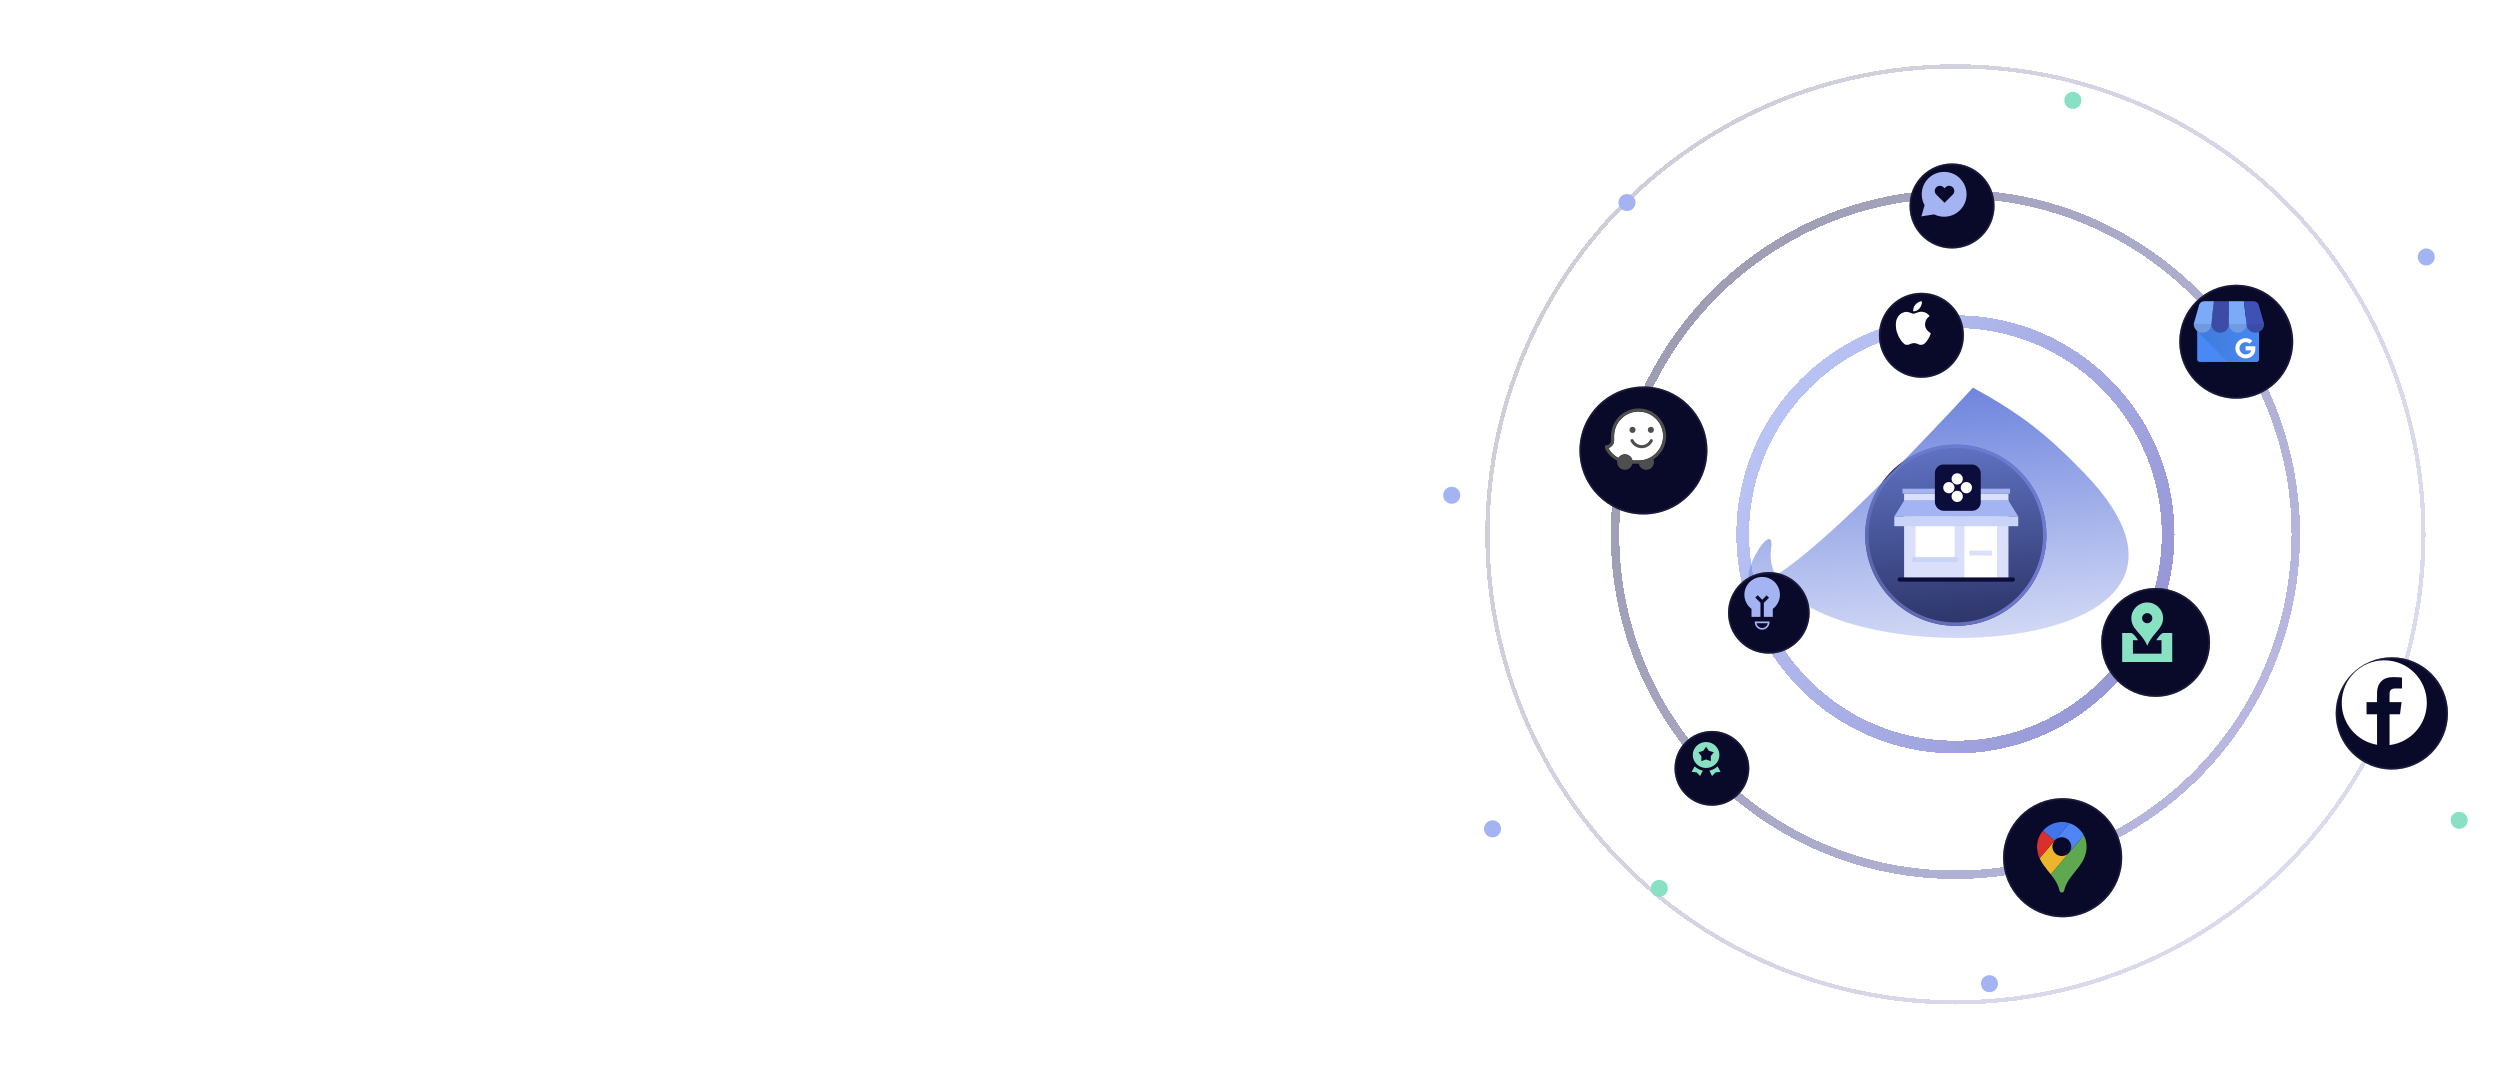 <svg width="1469" height="628" viewBox="0 0 1469 628" fill="none" xmlns="http://www.w3.org/2000/svg">
<g opacity="0.25" filter="url(#filter0_d_2090_1825)">
<circle cx="1149" cy="314" r="275" stroke="url(#paint0_linear_2090_1825)" stroke-width="2.5" shape-rendering="crispEdges"/>
</g>
<g opacity="0.5" filter="url(#filter1_d_2090_1825)">
<circle cx="1149" cy="314" r="200" stroke="url(#paint1_linear_2090_1825)" stroke-width="5" shape-rendering="crispEdges"/>
</g>
<g opacity="0.75" filter="url(#filter2_d_2090_1825)">
<circle cx="1149" cy="314" r="125" stroke="url(#paint2_linear_2090_1825)" stroke-width="7.5" shape-rendering="crispEdges"/>
</g>
<g filter="url(#filter3_d_2090_1825)">
<circle cx="1149.24" cy="314.5" r="53.239" fill="#090929"/>
<circle cx="1149.24" cy="314.5" r="52.239" stroke="url(#paint3_linear_2090_1825)" stroke-width="2"/>
</g>
<g style="mix-blend-mode:plus-lighter" filter="url(#filter4_f_2090_1825)">
<path d="M1043.38 338.121C1007.37 360.242 1043.95 298.272 1040.68 322.379C1039.91 328.057 1040.91 333.311 1043.38 338.121C1060.8 327.423 1095.2 297.054 1159.3 227.764C1187 243.011 1201.8 254.363 1224.45 277.707C1332.64 389.238 1074.18 398.026 1043.38 338.121Z" fill="url(#paint4_linear_2090_1825)"/>
</g>
<path d="M1118.85 339.853H1180.16V290.032H1118.85V339.853Z" fill="#DAE0FA"/>
<path d="M1154.29 303.446H1173.46V339.853H1154.29V303.446Z" fill="white"/>
<path d="M1125.55 303.446H1148.55V327.398H1125.55V303.446Z" fill="white"/>
<path d="M1117.89 287.158H1181.12V290.032H1117.89V287.158Z" fill="#A4B4F3"/>
<path d="M1113.1 309.194H1185.91V303.446H1113.1V309.194Z" fill="#CAD4F8"/>
<path d="M1123.64 330.272H1150.46V327.398H1123.64V330.272Z" fill="#CAD4F8"/>
<path d="M1157.17 326.439H1170.58V323.565H1157.17V326.439Z" fill="#DAE0FA"/>
<path d="M1119.04 293.865H1179.97L1185.91 303.446H1113.1L1119.04 293.865Z" fill="#A4B4F3"/>
<line x1="1116.26" y1="340.518" x2="1182.74" y2="340.518" stroke="#0D0D3B" stroke-width="2.501" stroke-linecap="round"/>
<rect x="1136.94" y="272.948" width="26.95" height="27.195" rx="5.002" fill="#0B0D3A"/>
<ellipse cx="1150.05" cy="281.401" rx="3.308" ry="3.308" fill="white"/>
<ellipse cx="1150.05" cy="291.691" rx="3.308" ry="3.308" fill="white"/>
<ellipse cx="1155.44" cy="286.546" rx="3.308" ry="3.308" transform="rotate(90 1155.44 286.546)" fill="white"/>
<ellipse cx="1145.15" cy="286.546" rx="3.308" ry="3.308" transform="rotate(90 1145.15 286.546)" fill="white"/>
<g filter="url(#filter5_d_2090_1825)">
<circle cx="1218.01" cy="59.01" r="5.01" fill="#89E1C4"/>
</g>
<g filter="url(#filter6_d_2090_1825)">
<circle cx="1169.01" cy="578.01" r="5.01" fill="#A4B4F3"/>
</g>
<g filter="url(#filter7_d_2090_1825)">
<circle cx="975.01" cy="522.01" r="5.01" fill="#89E1C4"/>
</g>
<g filter="url(#filter8_d_2090_1825)">
<circle cx="1445.01" cy="482.01" r="5.01" fill="#89E1C4"/>
</g>
<g filter="url(#filter9_d_2090_1825)">
<circle cx="1425.67" cy="151.01" r="5.01" fill="#A4B4F3"/>
</g>
<g filter="url(#filter10_d_2090_1825)">
<circle cx="956.01" cy="119.01" r="5.01" fill="#A4B4F3"/>
</g>
<g filter="url(#filter11_d_2090_1825)">
<circle cx="853.01" cy="291.01" r="5.01" fill="#A4B4F3"/>
</g>
<g filter="url(#filter12_d_2090_1825)">
<circle cx="877.01" cy="487.01" r="5.01" fill="#A4B4F3"/>
</g>
<g filter="url(#filter13_d_2090_1825)">
<circle cx="1035" cy="354" r="24" fill="#090929"/>
<circle cx="1035" cy="354" r="23.5" stroke="#36365C" stroke-opacity="0.4"/>
</g>
<path fill-rule="evenodd" clip-rule="evenodd" d="M1039.76 365.684C1039.76 368.062 1037.82 370 1035.44 370C1033.06 370 1031.13 368.062 1031.13 365.684V365.189H1039.76V365.684ZM1032.15 366.179C1032.39 367.78 1033.78 369.012 1035.44 369.012C1037.11 369.012 1038.49 367.78 1038.73 366.179H1032.15Z" fill="#A4B4F3"/>
<path d="M1035.44 339C1041.2 339 1045.88 343.687 1045.88 349.442C1045.88 352.854 1044.24 355.89 1041.7 357.797V362.46H1036.43V354.268L1039.47 351.232L1038.07 349.833L1035.49 352.413L1032.81 349.739L1031.41 351.138L1034.45 354.179V362.46H1029.19V357.799C1026.65 355.892 1025 352.855 1025 349.442C1025 343.687 1029.69 339 1035.44 339Z" fill="#A4B4F3"/>
<g filter="url(#filter14_d_2090_1825)">
<circle cx="1142" cy="114" r="25" fill="#090929"/>
<circle cx="1142" cy="114" r="24.5" stroke="#36365C" stroke-opacity="0.4"/>
</g>
<path d="M1142.39 101C1149.67 101 1155.56 106.899 1155.56 114.175C1155.56 121.45 1149.67 127.348 1142.39 127.349C1140.27 127.349 1138.27 126.848 1136.5 125.962L1129 127.151L1130.88 120.582C1129.82 118.685 1129.21 116.501 1129.21 114.175C1129.21 106.899 1135.11 101 1142.39 101ZM1147.45 110.055C1146.27 108.875 1144.36 108.875 1143.18 110.055L1142.6 110.637L1142.02 110.055C1140.84 108.875 1138.93 108.875 1137.75 110.055C1136.57 111.234 1136.57 113.147 1137.75 114.326L1138.33 114.907L1142.6 119.179L1146.87 114.907L1147.46 114.326C1148.63 113.147 1148.63 111.236 1147.46 110.057L1147.45 110.055Z" fill="#A4B4F3"/>
<g filter="url(#filter15_d_2090_1825)">
<circle cx="1401" cy="413" r="33" fill="#090929"/>
<circle cx="1401" cy="413" r="32.5" stroke="#36365C" stroke-opacity="0.4"/>
</g>
<path d="M1401 388C1387.19 388 1376 399.193 1376 413C1376 425.357 1384.97 435.618 1396.75 437.638V419.686H1390.58V412.554H1396.75V407.291C1396.75 401.185 1400.47 397.866 1405.92 397.866C1408.52 397.866 1410.76 398.049 1411.42 398.141V404.541H1407.64C1404.67 404.541 1404.1 405.935 1404.1 408.007V412.555H1411.16L1410.24 419.688H1404.1V437.811C1416.44 436.285 1426 425.759 1426 413.002C1426 399.193 1414.81 388 1401 388Z" fill="white"/>
<g filter="url(#filter16_d_2090_1825)">
<circle cx="960.621" cy="257.621" r="37.621" fill="#090929"/>
<circle cx="960.621" cy="257.621" r="37.121" stroke="#36365C" stroke-opacity="0.4"/>
</g>
<path fill-rule="evenodd" clip-rule="evenodd" d="M962.853 241.813C958.402 241.813 954.252 243.827 951.451 247.402C949.5 249.92 948.451 253.043 948.451 256.215V258.884C948.451 260.042 948.001 261.15 947.251 261.956C946.651 262.561 945.901 263.013 945.101 263.215C945.401 263.97 946.1 265.128 947.351 266.387C948.401 267.495 949.652 268.401 951.002 269.056V269.006C951.852 267.697 953.253 266.941 954.802 266.941C955.102 266.941 955.352 266.992 955.652 267.042C957.452 267.394 958.852 268.805 959.203 270.567H962.903C966.754 270.567 970.404 268.955 973.054 266.336C977.155 262.207 978.404 256.013 976.154 250.676C973.903 245.287 968.704 241.813 962.853 241.813Z" fill="white"/>
<path fill-rule="evenodd" clip-rule="evenodd" d="M962.854 240C957.903 240 953.252 242.215 950.102 246.194C947.852 249.064 946.652 252.589 946.652 256.265V258.884C946.652 260.244 945.701 261.503 943.851 261.604C943.401 261.604 943.051 261.956 943.001 262.41C942.951 263.619 944.251 265.885 946.051 267.698C947.301 268.956 948.752 269.964 950.302 270.769C949.802 273.539 951.952 276.057 954.752 276.057H954.802C956.953 276.057 958.753 274.547 959.203 272.481H962.953C963.353 274.547 965.153 276.057 967.354 276.057C967.854 276.057 968.403 275.956 968.904 275.805C970.154 275.402 971.104 274.446 971.554 273.186C971.955 272.029 971.904 270.87 971.554 269.914C972.554 269.259 973.455 268.555 974.305 267.698C977.355 264.676 979.055 260.547 979.055 256.266C979.055 251.985 977.355 247.907 974.305 244.834C971.255 241.661 967.153 240 962.854 240ZM962.853 241.813C968.654 241.813 973.905 245.338 976.156 250.726C978.406 256.114 977.155 262.308 973.056 266.387C970.406 269.056 966.755 270.618 962.904 270.618H959.204C958.853 268.805 957.454 267.445 955.654 267.093C955.353 267.042 955.103 266.992 954.804 266.992C953.304 266.992 951.854 267.748 951.004 269.056V269.107C949.654 268.402 948.453 267.495 947.353 266.438C946.103 265.18 945.403 263.97 945.102 263.266C945.952 263.064 946.652 262.611 947.253 262.007C948.003 261.151 948.453 260.094 948.453 258.936V256.267C948.453 253.095 949.502 249.972 951.453 247.454C954.253 243.778 958.403 241.815 962.855 241.815L962.853 241.813Z" fill="#4E4E4E"/>
<path fill-rule="evenodd" clip-rule="evenodd" d="M970.054 250.776C969.054 250.776 968.254 251.582 968.254 252.589C968.254 253.596 969.054 254.402 970.054 254.402C971.054 254.402 971.854 253.596 971.854 252.589C971.854 251.582 971.054 250.776 970.054 250.776Z" fill="#4E4E4E"/>
<path fill-rule="evenodd" clip-rule="evenodd" d="M959.253 250.776C958.253 250.776 957.453 251.582 957.453 252.589C957.453 253.596 958.253 254.402 959.253 254.402C960.253 254.402 961.053 253.596 961.053 252.589C961.053 251.582 960.253 250.776 959.253 250.776Z" fill="#4E4E4E"/>
<path fill-rule="evenodd" clip-rule="evenodd" d="M958.952 257.977C958.302 257.977 957.852 258.633 958.152 259.236C959.352 261.754 961.852 263.366 964.652 263.366C967.453 263.366 969.953 261.755 971.153 259.236C971.403 258.632 971.002 257.977 970.353 257.977C970.003 257.977 969.702 258.179 969.552 258.482C968.652 260.345 966.752 261.553 964.701 261.553C962.65 261.553 960.701 260.345 959.851 258.482C959.652 258.179 959.351 257.977 958.95 257.977H958.952Z" fill="#4E4E4E"/>
<g filter="url(#filter17_d_2090_1825)">
<circle cx="1309.5" cy="194.5" r="33.5" fill="#090929"/>
<circle cx="1309.5" cy="194.5" r="33" stroke="#36365C" stroke-opacity="0.4"/>
</g>
<path d="M1325.88 185.93H1292.52C1291.72 185.93 1291.08 186.564 1291.08 187.346V211.245C1291.08 212.027 1291.72 212.662 1292.52 212.662H1325.88C1326.67 212.662 1327.32 212.027 1327.32 211.245V187.346C1327.32 186.564 1326.67 185.93 1325.88 185.93Z" fill="#4989F5"/>
<path d="M1325.46 185.729H1292.89C1291.89 185.729 1291.1 193.432 1291.1 194.427L1308.94 212.662H1325.46C1326.47 212.659 1327.29 211.85 1327.3 210.852V187.538C1327.29 186.54 1326.47 185.732 1325.46 185.729Z" fill="url(#paint5_linear_2090_1825)"/>
<path d="M1299.35 190.406H1309.71V177H1300.9L1299.35 190.406Z" fill="#3C4BA6"/>
<path d="M1320.06 190.406H1309.71V177H1318.51L1320.06 190.406ZM1327.32 179.542L1327.33 179.587C1327.33 179.571 1327.32 179.556 1327.32 179.542Z" fill="#7BABF7"/>
<path d="M1327.33 179.587L1327.32 179.542C1326.99 178.059 1325.66 177.001 1324.12 177L1318.51 177L1320.06 190.406H1330.41L1327.33 179.587Z" fill="#3F51B5"/>
<path d="M1292.1 179.542L1292.09 179.588C1292.09 179.571 1292.09 179.556 1292.1 179.542Z" fill="#7BABF7"/>
<path d="M1292.09 179.588L1292.1 179.542C1292.43 178.059 1293.76 177.001 1295.3 177L1300.9 177L1299.35 190.406H1289L1292.09 179.588Z" fill="#7BABF7"/>
<path fill-rule="evenodd" clip-rule="evenodd" d="M1299.37 190.403C1299.37 193.222 1297.06 195.507 1294.2 195.507C1291.34 195.507 1289.02 193.222 1289.02 190.403H1299.37Z" fill="#709BE0"/>
<path fill-rule="evenodd" clip-rule="evenodd" d="M1309.72 190.403C1309.72 193.222 1307.4 195.507 1304.55 195.507C1301.69 195.507 1299.37 193.222 1299.37 190.403H1309.72Z" fill="#3C4BA6"/>
<path fill-rule="evenodd" clip-rule="evenodd" d="M1320.07 190.403C1320.07 193.222 1317.75 195.507 1314.89 195.507C1312.04 195.507 1309.72 193.222 1309.72 190.403H1320.07Z" fill="#709BE0"/>
<path fill-rule="evenodd" clip-rule="evenodd" d="M1330.41 190.403C1330.41 193.222 1328.1 195.507 1325.24 195.507C1322.38 195.507 1320.07 193.222 1320.07 190.403H1330.41Z" fill="#3C4BA6"/>
<path d="M1325.24 204.232C1325.22 203.989 1325.19 203.767 1325.15 203.484H1319.5C1319.5 204.262 1319.5 205.112 1319.5 205.891H1322.77C1322.63 206.624 1322.2 207.272 1321.57 207.692C1321.57 207.692 1321.57 207.678 1321.57 207.678C1321.17 207.937 1320.72 208.111 1320.25 208.187C1319.77 208.273 1319.29 208.271 1318.82 208.181C1318.34 208.083 1317.88 207.889 1317.48 207.61C1316.89 207.196 1316.43 206.621 1316.17 205.955C1316.15 205.903 1316.13 205.851 1316.11 205.798V205.792L1316.12 205.789C1315.86 205.044 1315.86 204.236 1316.11 203.491C1316.29 202.968 1316.59 202.492 1316.98 202.097C1317.9 201.16 1319.27 200.808 1320.54 201.184C1321.02 201.331 1321.46 201.588 1321.83 201.935L1322.93 200.847C1323.13 200.653 1323.33 200.465 1323.52 200.264C1322.96 199.75 1322.3 199.349 1321.58 199.084C1320.28 198.618 1318.85 198.605 1317.54 199.049C1317.5 199.064 1317.45 199.08 1317.41 199.097C1315.99 199.622 1314.83 200.651 1314.14 201.982C1313.9 202.452 1313.73 202.953 1313.62 203.471C1313 206.534 1314.89 209.549 1317.95 210.36C1318.95 210.624 1320.01 210.617 1321.02 210.392C1321.94 210.188 1322.78 209.753 1323.48 209.132C1324.2 208.473 1324.72 207.596 1325 206.664C1325.22 205.874 1325.31 205.05 1325.24 204.232Z" fill="white"/>
<circle cx="1212" cy="504" r="35" fill="#090929"/>
<circle cx="1212" cy="504" r="34.5" stroke="#36365C" stroke-opacity="0.4"/>
<path d="M1200.42 488.216C1201.05 487.333 1201.86 486.624 1202.72 485.976C1204.9 484.324 1207.35 483.354 1210.07 483.08C1210.14 483.074 1210.21 483.08 1210.24 483C1211.11 483 1211.97 483 1212.84 483C1213.42 483.107 1214.01 483.207 1214.6 483.328C1215.02 483.415 1215.44 483.508 1215.84 483.662C1215.8 483.856 1215.67 483.996 1215.55 484.137C1214.75 485.073 1213.94 486.009 1213.15 486.945C1211.72 488.623 1210.3 490.295 1208.9 491.987C1208.6 492.348 1208.21 492.656 1208.05 493.13C1207.76 493.418 1207.47 493.699 1207.18 493.986C1204.92 492.06 1202.67 490.135 1200.42 488.209V488.216Z" fill="#4274EA"/>
<path d="M1224.41 490.817C1225.15 492.094 1225.59 493.471 1225.84 494.909C1226.59 499.208 1225.52 503.134 1223.27 506.798C1221.79 509.212 1219.95 511.358 1218.2 513.565C1216.57 515.617 1215.02 517.724 1213.95 520.138C1213.49 521.161 1213.14 522.217 1212.9 523.314C1212.75 524.016 1212.23 524.43 1211.56 524.437C1210.88 524.444 1210.34 524.043 1210.19 523.347C1209.57 520.439 1208.14 517.924 1206.41 515.551C1205.97 514.942 1205.47 514.38 1205.08 513.725C1208.07 510.188 1211.07 506.651 1214.05 503.107C1214.4 502.699 1214.8 502.338 1215.04 501.85V501.856C1215.11 501.843 1215.12 501.796 1215.12 501.736C1215.58 501.328 1215.96 500.84 1216.34 500.359C1216.37 500.318 1216.4 500.272 1216.43 500.232C1216.51 500.205 1216.55 500.158 1216.52 500.071C1216.68 500.098 1216.71 499.957 1216.79 499.87C1217.55 498.968 1218.32 498.058 1219.09 497.149C1220.87 495.036 1222.65 492.923 1224.43 490.803L1224.41 490.817Z" fill="#60A850"/>
<path d="M1215.03 501.85C1214.79 502.338 1214.39 502.699 1214.05 503.107C1211.06 506.651 1208.06 510.188 1205.07 513.725C1204.41 513.05 1203.86 512.281 1203.27 511.546C1201.65 509.526 1200.07 507.48 1198.89 505.153C1198.75 504.879 1198.58 504.612 1198.52 504.311C1199.16 503.548 1199.8 502.786 1200.44 502.024C1202.09 500.071 1203.73 498.105 1205.4 496.166C1205.79 495.712 1206.1 495.183 1206.61 494.842C1206.62 494.989 1206.53 495.096 1206.48 495.217C1205.96 496.38 1205.84 497.584 1206.16 498.814C1207.16 502.632 1211.48 504.224 1214.76 501.997C1214.85 501.937 1214.91 501.837 1215.03 501.857V501.85Z" fill="#EBB62B"/>
<path d="M1224.41 490.817C1222.63 492.93 1220.85 495.043 1219.07 497.163C1218.3 498.072 1217.54 498.975 1216.77 499.884C1216.69 499.971 1216.65 500.111 1216.5 500.091C1216.47 499.971 1216.54 499.884 1216.58 499.79C1217.08 498.7 1217.19 497.57 1216.98 496.4C1216.46 493.518 1213.48 491.492 1210.58 492.034C1209.64 492.208 1208.82 492.622 1208.05 493.144C1208.21 492.669 1208.6 492.362 1208.9 492C1210.31 490.309 1211.73 488.63 1213.15 486.959C1213.95 486.016 1214.75 485.086 1215.55 484.15C1215.67 484.01 1215.8 483.87 1215.84 483.676C1218.57 484.498 1220.82 486.023 1222.65 488.176C1223.35 488.985 1223.96 489.847 1224.41 490.824L1224.41 490.817Z" fill="#5085F6"/>
<path d="M1206.61 494.836C1206.1 495.183 1205.79 495.712 1205.4 496.16C1203.73 498.099 1202.1 500.065 1200.44 502.017C1199.8 502.779 1199.16 503.542 1198.52 504.304C1197.89 503.087 1197.52 501.783 1197.27 500.446C1196.7 497.303 1197 494.254 1198.38 491.338C1198.91 490.208 1199.54 489.125 1200.42 488.216C1202.67 490.141 1204.92 492.067 1207.18 493.993C1207.02 494.24 1206.85 494.481 1206.69 494.729C1206.63 494.735 1206.59 494.769 1206.59 494.829H1206.61V494.836Z" fill="#D9302B"/>
<path d="M1216.41 500.24C1216.4 500.166 1216.41 500.099 1216.5 500.072C1216.53 500.159 1216.49 500.206 1216.41 500.24Z" fill="#5085F6"/>
<path d="M1216.33 500.367C1216.33 500.307 1216.34 500.252 1216.42 500.239C1216.39 500.28 1216.36 500.327 1216.33 500.367Z" fill="#5085F6"/>
<path d="M1215.03 501.859C1215.01 501.791 1215.06 501.764 1215.11 501.737C1215.11 501.798 1215.1 501.839 1215.03 501.859Z" fill="#EBB62B"/>
<path d="M1206.69 494.729C1206.68 494.783 1206.66 494.83 1206.59 494.83C1206.59 494.769 1206.63 494.736 1206.69 494.729Z" fill="#EBB62B"/>
<g filter="url(#filter18_d_2090_1825)">
<circle cx="1262" cy="371" r="32" fill="#090929"/>
<circle cx="1262" cy="371" r="31.5" stroke="#36365C" stroke-opacity="0.4"/>
</g>
<path d="M1261.75 379.453C1264.71 371.94 1271.02 369.688 1271.02 363.261V363.243C1271.02 358.143 1266.84 354 1261.7 354C1256.56 354 1252.38 358.148 1252.38 363.243V363.261C1252.38 369.96 1258.69 371.94 1261.74 379.453H1261.75ZM1261.7 360.271C1263.36 360.271 1264.7 361.607 1264.71 363.247C1264.7 364.892 1263.35 366.224 1261.7 366.224C1260.05 366.224 1258.7 364.888 1258.69 363.247C1258.7 361.602 1260.05 360.271 1261.7 360.271Z" fill="#89E1C4"/>
<path d="M1270.94 371.94C1268.96 372.865 1267.05 376.182 1267.05 376.182H1270.09V384.084H1253.31V376.182H1256.35C1256.35 376.182 1254.17 372.673 1252.46 371.94H1247V389H1276.4V371.94H1270.94Z" fill="#89E1C4"/>
<g filter="url(#filter19_d_2090_1825)">
<circle cx="1002" cy="446" r="22" fill="#090929"/>
<circle cx="1002" cy="446" r="21.5" stroke="#36365C" stroke-opacity="0.4"/>
</g>
<path d="M995.782 450.32L994 453.51L996.956 453.885L999.006 455.997L1000.56 452.806C998.72 452.438 997.073 451.554 995.779 450.317L995.782 450.32Z" fill="#89E1C4"/>
<path d="M1004.44 452.809L1005.99 456L1008.04 453.888L1011 453.513L1009.22 450.323C1007.92 451.557 1006.28 452.444 1004.44 452.812L1004.44 452.809Z" fill="#89E1C4"/>
<path d="M1002.5 436C998.179 436 994.667 439.427 994.667 443.636C994.667 447.845 998.182 451.273 1002.5 451.273C1006.82 451.273 1010.33 447.845 1010.33 443.636C1010.33 439.427 1006.82 436 1002.5 436ZM1005.31 447.237L1002.5 446.264L999.685 447.237L999.768 444.331L997.949 442.028L1000.81 441.207L1002.5 438.807L1004.18 441.207L1007.05 442.028L1005.23 444.331L1005.31 447.237Z" fill="#89E1C4"/>
<g filter="url(#filter20_d_2090_1825)">
<circle cx="1124" cy="190" r="25" fill="#090929"/>
<circle cx="1124" cy="190" r="24.5" stroke="#36365C" stroke-opacity="0.4"/>
</g>
<path d="M1129.28 177.013C1129.22 176.952 1127.29 177.037 1125.61 178.891C1123.93 180.744 1124.19 182.869 1124.22 182.923C1124.26 182.978 1126.62 183.062 1128.13 180.907C1129.64 178.752 1129.33 177.075 1129.28 177.013ZM1134.51 195.816C1134.43 195.662 1130.84 193.838 1131.17 190.332C1131.51 186.825 1133.82 185.862 1133.85 185.758C1133.89 185.654 1132.91 184.492 1131.87 183.904C1131.11 183.49 1130.27 183.252 1129.41 183.208C1129.24 183.204 1128.64 183.056 1127.43 183.394C1126.63 183.617 1124.82 184.338 1124.32 184.367C1123.82 184.396 1122.34 183.53 1120.75 183.301C1119.72 183.101 1118.64 183.511 1117.87 183.827C1117.09 184.141 1115.62 185.035 1114.59 187.412C1113.57 189.787 1114.1 193.55 1114.49 194.719C1114.87 195.889 1115.48 197.803 1116.5 199.2C1117.41 200.777 1118.61 201.872 1119.12 202.243C1119.62 202.615 1121.04 202.862 1122.02 202.351C1122.82 201.857 1124.25 201.574 1124.81 201.594C1125.37 201.615 1126.48 201.841 1127.62 202.458C1128.52 202.774 1129.38 202.643 1130.23 202.29C1131.08 201.936 1132.32 200.593 1133.76 197.87C1134.31 196.604 1134.56 195.919 1134.51 195.816Z" fill="white"/>
<defs>
<filter id="filter0_d_2090_1825" x="835.75" y="0.75" width="626.5" height="626.5" filterUnits="userSpaceOnUse" color-interpolation-filters="sRGB">
<feFlood flood-opacity="0" result="BackgroundImageFix"/>
<feColorMatrix in="SourceAlpha" type="matrix" values="0 0 0 0 0 0 0 0 0 0 0 0 0 0 0 0 0 0 127 0" result="hardAlpha"/>
<feMorphology radius="7" operator="dilate" in="SourceAlpha" result="effect1_dropShadow_2090_1825"/>
<feOffset/>
<feGaussianBlur stdDeviation="15"/>
<feComposite in2="hardAlpha" operator="out"/>
<feColorMatrix type="matrix" values="0 0 0 0 0.553 0 0 0 0 0.761 0 0 0 0 1 0 0 0 0.5 0"/>
<feBlend mode="normal" in2="BackgroundImageFix" result="effect1_dropShadow_2090_1825"/>
<feBlend mode="normal" in="SourceGraphic" in2="effect1_dropShadow_2090_1825" result="shape"/>
</filter>
<filter id="filter1_d_2090_1825" x="913.5" y="78.5" width="471" height="471" filterUnits="userSpaceOnUse" color-interpolation-filters="sRGB">
<feFlood flood-opacity="0" result="BackgroundImageFix"/>
<feColorMatrix in="SourceAlpha" type="matrix" values="0 0 0 0 0 0 0 0 0 0 0 0 0 0 0 0 0 0 127 0" result="hardAlpha"/>
<feMorphology radius="3" operator="dilate" in="SourceAlpha" result="effect1_dropShadow_2090_1825"/>
<feOffset/>
<feGaussianBlur stdDeviation="15"/>
<feComposite in2="hardAlpha" operator="out"/>
<feColorMatrix type="matrix" values="0 0 0 0 0.553 0 0 0 0 0.761 0 0 0 0 1 0 0 0 0.5 0"/>
<feBlend mode="normal" in2="BackgroundImageFix" result="effect1_dropShadow_2090_1825"/>
<feBlend mode="normal" in="SourceGraphic" in2="effect1_dropShadow_2090_1825" result="shape"/>
</filter>
<filter id="filter2_d_2090_1825" x="988.25" y="153.25" width="321.5" height="321.5" filterUnits="userSpaceOnUse" color-interpolation-filters="sRGB">
<feFlood flood-opacity="0" result="BackgroundImageFix"/>
<feColorMatrix in="SourceAlpha" type="matrix" values="0 0 0 0 0 0 0 0 0 0 0 0 0 0 0 0 0 0 127 0" result="hardAlpha"/>
<feMorphology radius="2" operator="dilate" in="SourceAlpha" result="effect1_dropShadow_2090_1825"/>
<feOffset/>
<feGaussianBlur stdDeviation="15"/>
<feComposite in2="hardAlpha" operator="out"/>
<feColorMatrix type="matrix" values="0 0 0 0 0.553 0 0 0 0 0.762 0 0 0 0 1 0 0 0 0.5 0"/>
<feBlend mode="normal" in2="BackgroundImageFix" result="effect1_dropShadow_2090_1825"/>
<feBlend mode="normal" in="SourceGraphic" in2="effect1_dropShadow_2090_1825" result="shape"/>
</filter>
<filter id="filter3_d_2090_1825" x="1079.24" y="244.496" width="140.009" height="140.009" filterUnits="userSpaceOnUse" color-interpolation-filters="sRGB">
<feFlood flood-opacity="0" result="BackgroundImageFix"/>
<feColorMatrix in="SourceAlpha" type="matrix" values="0 0 0 0 0 0 0 0 0 0 0 0 0 0 0 0 0 0 127 0" result="hardAlpha"/>
<feOffset/>
<feGaussianBlur stdDeviation="8.383"/>
<feComposite in2="hardAlpha" operator="out"/>
<feColorMatrix type="matrix" values="0 0 0 0 0.2 0 0 0 0 0.8 0 0 0 0 0.6 0 0 0 0.2 0"/>
<feBlend mode="normal" in2="BackgroundImageFix" result="effect1_dropShadow_2090_1825"/>
<feBlend mode="normal" in="SourceGraphic" in2="effect1_dropShadow_2090_1825" result="shape"/>
</filter>
<filter id="filter4_f_2090_1825" x="911.89" y="112.249" width="454.385" height="378.124" filterUnits="userSpaceOnUse" color-interpolation-filters="sRGB">
<feFlood flood-opacity="0" result="BackgroundImageFix"/>
<feBlend mode="normal" in="SourceGraphic" in2="BackgroundImageFix" result="shape"/>
<feGaussianBlur stdDeviation="57.758" result="effect1_foregroundBlur_2090_1825"/>
</filter>
<filter id="filter5_d_2090_1825" x="1195" y="36" width="46.02" height="46.02" filterUnits="userSpaceOnUse" color-interpolation-filters="sRGB">
<feFlood flood-opacity="0" result="BackgroundImageFix"/>
<feColorMatrix in="SourceAlpha" type="matrix" values="0 0 0 0 0 0 0 0 0 0 0 0 0 0 0 0 0 0 127 0" result="hardAlpha"/>
<feMorphology radius="6" operator="dilate" in="SourceAlpha" result="effect1_dropShadow_2090_1825"/>
<feOffset/>
<feGaussianBlur stdDeviation="6"/>
<feComposite in2="hardAlpha" operator="out"/>
<feColorMatrix type="matrix" values="0 0 0 0 0.537 0 0 0 0 0.882 0 0 0 0 0.769 0 0 0 0.25 0"/>
<feBlend mode="normal" in2="BackgroundImageFix" result="effect1_dropShadow_2090_1825"/>
<feBlend mode="normal" in="SourceGraphic" in2="effect1_dropShadow_2090_1825" result="shape"/>
</filter>
<filter id="filter6_d_2090_1825" x="1146" y="555" width="46.02" height="46.02" filterUnits="userSpaceOnUse" color-interpolation-filters="sRGB">
<feFlood flood-opacity="0" result="BackgroundImageFix"/>
<feColorMatrix in="SourceAlpha" type="matrix" values="0 0 0 0 0 0 0 0 0 0 0 0 0 0 0 0 0 0 127 0" result="hardAlpha"/>
<feMorphology radius="6" operator="dilate" in="SourceAlpha" result="effect1_dropShadow_2090_1825"/>
<feOffset/>
<feGaussianBlur stdDeviation="6"/>
<feComposite in2="hardAlpha" operator="out"/>
<feColorMatrix type="matrix" values="0 0 0 0 0.712 0 0 0 0 0.77 0 0 0 0 1 0 0 0 0.25 0"/>
<feBlend mode="normal" in2="BackgroundImageFix" result="effect1_dropShadow_2090_1825"/>
<feBlend mode="normal" in="SourceGraphic" in2="effect1_dropShadow_2090_1825" result="shape"/>
</filter>
<filter id="filter7_d_2090_1825" x="952" y="499" width="46.02" height="46.02" filterUnits="userSpaceOnUse" color-interpolation-filters="sRGB">
<feFlood flood-opacity="0" result="BackgroundImageFix"/>
<feColorMatrix in="SourceAlpha" type="matrix" values="0 0 0 0 0 0 0 0 0 0 0 0 0 0 0 0 0 0 127 0" result="hardAlpha"/>
<feMorphology radius="6" operator="dilate" in="SourceAlpha" result="effect1_dropShadow_2090_1825"/>
<feOffset/>
<feGaussianBlur stdDeviation="6"/>
<feComposite in2="hardAlpha" operator="out"/>
<feColorMatrix type="matrix" values="0 0 0 0 0.537 0 0 0 0 0.882 0 0 0 0 0.769 0 0 0 0.25 0"/>
<feBlend mode="normal" in2="BackgroundImageFix" result="effect1_dropShadow_2090_1825"/>
<feBlend mode="normal" in="SourceGraphic" in2="effect1_dropShadow_2090_1825" result="shape"/>
</filter>
<filter id="filter8_d_2090_1825" x="1422" y="459" width="46.02" height="46.02" filterUnits="userSpaceOnUse" color-interpolation-filters="sRGB">
<feFlood flood-opacity="0" result="BackgroundImageFix"/>
<feColorMatrix in="SourceAlpha" type="matrix" values="0 0 0 0 0 0 0 0 0 0 0 0 0 0 0 0 0 0 127 0" result="hardAlpha"/>
<feMorphology radius="6" operator="dilate" in="SourceAlpha" result="effect1_dropShadow_2090_1825"/>
<feOffset/>
<feGaussianBlur stdDeviation="6"/>
<feComposite in2="hardAlpha" operator="out"/>
<feColorMatrix type="matrix" values="0 0 0 0 0.537 0 0 0 0 0.882 0 0 0 0 0.769 0 0 0 0.25 0"/>
<feBlend mode="normal" in2="BackgroundImageFix" result="effect1_dropShadow_2090_1825"/>
<feBlend mode="normal" in="SourceGraphic" in2="effect1_dropShadow_2090_1825" result="shape"/>
</filter>
<filter id="filter9_d_2090_1825" x="1402.66" y="128" width="46.02" height="46.02" filterUnits="userSpaceOnUse" color-interpolation-filters="sRGB">
<feFlood flood-opacity="0" result="BackgroundImageFix"/>
<feColorMatrix in="SourceAlpha" type="matrix" values="0 0 0 0 0 0 0 0 0 0 0 0 0 0 0 0 0 0 127 0" result="hardAlpha"/>
<feMorphology radius="6" operator="dilate" in="SourceAlpha" result="effect1_dropShadow_2090_1825"/>
<feOffset/>
<feGaussianBlur stdDeviation="6"/>
<feComposite in2="hardAlpha" operator="out"/>
<feColorMatrix type="matrix" values="0 0 0 0 0.712 0 0 0 0 0.77 0 0 0 0 1 0 0 0 0.25 0"/>
<feBlend mode="normal" in2="BackgroundImageFix" result="effect1_dropShadow_2090_1825"/>
<feBlend mode="normal" in="SourceGraphic" in2="effect1_dropShadow_2090_1825" result="shape"/>
</filter>
<filter id="filter10_d_2090_1825" x="933" y="96" width="46.02" height="46.02" filterUnits="userSpaceOnUse" color-interpolation-filters="sRGB">
<feFlood flood-opacity="0" result="BackgroundImageFix"/>
<feColorMatrix in="SourceAlpha" type="matrix" values="0 0 0 0 0 0 0 0 0 0 0 0 0 0 0 0 0 0 127 0" result="hardAlpha"/>
<feMorphology radius="6" operator="dilate" in="SourceAlpha" result="effect1_dropShadow_2090_1825"/>
<feOffset/>
<feGaussianBlur stdDeviation="6"/>
<feComposite in2="hardAlpha" operator="out"/>
<feColorMatrix type="matrix" values="0 0 0 0 0.712 0 0 0 0 0.77 0 0 0 0 1 0 0 0 0.25 0"/>
<feBlend mode="normal" in2="BackgroundImageFix" result="effect1_dropShadow_2090_1825"/>
<feBlend mode="normal" in="SourceGraphic" in2="effect1_dropShadow_2090_1825" result="shape"/>
</filter>
<filter id="filter11_d_2090_1825" x="830" y="268" width="46.02" height="46.02" filterUnits="userSpaceOnUse" color-interpolation-filters="sRGB">
<feFlood flood-opacity="0" result="BackgroundImageFix"/>
<feColorMatrix in="SourceAlpha" type="matrix" values="0 0 0 0 0 0 0 0 0 0 0 0 0 0 0 0 0 0 127 0" result="hardAlpha"/>
<feMorphology radius="6" operator="dilate" in="SourceAlpha" result="effect1_dropShadow_2090_1825"/>
<feOffset/>
<feGaussianBlur stdDeviation="6"/>
<feComposite in2="hardAlpha" operator="out"/>
<feColorMatrix type="matrix" values="0 0 0 0 0.712 0 0 0 0 0.77 0 0 0 0 1 0 0 0 0.25 0"/>
<feBlend mode="normal" in2="BackgroundImageFix" result="effect1_dropShadow_2090_1825"/>
<feBlend mode="normal" in="SourceGraphic" in2="effect1_dropShadow_2090_1825" result="shape"/>
</filter>
<filter id="filter12_d_2090_1825" x="854" y="464" width="46.02" height="46.02" filterUnits="userSpaceOnUse" color-interpolation-filters="sRGB">
<feFlood flood-opacity="0" result="BackgroundImageFix"/>
<feColorMatrix in="SourceAlpha" type="matrix" values="0 0 0 0 0 0 0 0 0 0 0 0 0 0 0 0 0 0 127 0" result="hardAlpha"/>
<feMorphology radius="6" operator="dilate" in="SourceAlpha" result="effect1_dropShadow_2090_1825"/>
<feOffset/>
<feGaussianBlur stdDeviation="6"/>
<feComposite in2="hardAlpha" operator="out"/>
<feColorMatrix type="matrix" values="0 0 0 0 0.712 0 0 0 0 0.77 0 0 0 0 1 0 0 0 0.25 0"/>
<feBlend mode="normal" in2="BackgroundImageFix" result="effect1_dropShadow_2090_1825"/>
<feBlend mode="normal" in="SourceGraphic" in2="effect1_dropShadow_2090_1825" result="shape"/>
</filter>
<filter id="filter13_d_2090_1825" x="1004.88" y="325.632" width="68.967" height="68.967" filterUnits="userSpaceOnUse" color-interpolation-filters="sRGB">
<feFlood flood-opacity="0" result="BackgroundImageFix"/>
<feColorMatrix in="SourceAlpha" type="matrix" values="0 0 0 0 0 0 0 0 0 0 0 0 0 0 0 0 0 0 127 0" result="hardAlpha"/>
<feOffset dx="4.368" dy="6.115"/>
<feGaussianBlur stdDeviation="5.242"/>
<feColorMatrix type="matrix" values="0 0 0 0 0.463 0 0 0 0 0.663 0 0 0 0 0.839 0 0 0 0.1 0"/>
<feBlend mode="normal" in2="BackgroundImageFix" result="effect1_dropShadow_2090_1825"/>
<feBlend mode="normal" in="SourceGraphic" in2="effect1_dropShadow_2090_1825" result="shape"/>
</filter>
<filter id="filter14_d_2090_1825" x="1109.98" y="83.983" width="74.081" height="74.081" filterUnits="userSpaceOnUse" color-interpolation-filters="sRGB">
<feFlood flood-opacity="0" result="BackgroundImageFix"/>
<feColorMatrix in="SourceAlpha" type="matrix" values="0 0 0 0 0 0 0 0 0 0 0 0 0 0 0 0 0 0 127 0" result="hardAlpha"/>
<feOffset dx="5.017" dy="7.024"/>
<feGaussianBlur stdDeviation="6.02"/>
<feColorMatrix type="matrix" values="0 0 0 0 0.463 0 0 0 0 0.663 0 0 0 0 0.839 0 0 0 0.1 0"/>
<feBlend mode="normal" in2="BackgroundImageFix" result="effect1_dropShadow_2090_1825"/>
<feBlend mode="normal" in="SourceGraphic" in2="effect1_dropShadow_2090_1825" result="shape"/>
</filter>
<filter id="filter15_d_2090_1825" x="1361.79" y="375.566" width="87.285" height="87.285" filterUnits="userSpaceOnUse" color-interpolation-filters="sRGB">
<feFlood flood-opacity="0" result="BackgroundImageFix"/>
<feColorMatrix in="SourceAlpha" type="matrix" values="0 0 0 0 0 0 0 0 0 0 0 0 0 0 0 0 0 0 127 0" result="hardAlpha"/>
<feOffset dx="4.434" dy="6.208"/>
<feGaussianBlur stdDeviation="5.321"/>
<feColorMatrix type="matrix" values="0 0 0 0 0.463 0 0 0 0 0.663 0 0 0 0 0.839 0 0 0 0.1 0"/>
<feBlend mode="normal" in2="BackgroundImageFix" result="effect1_dropShadow_2090_1825"/>
<feBlend mode="normal" in="SourceGraphic" in2="effect1_dropShadow_2090_1825" result="shape"/>
</filter>
<filter id="filter16_d_2090_1825" x="915.922" y="214.945" width="99.508" height="99.508" filterUnits="userSpaceOnUse" color-interpolation-filters="sRGB">
<feFlood flood-opacity="0" result="BackgroundImageFix"/>
<feColorMatrix in="SourceAlpha" type="matrix" values="0 0 0 0 0 0 0 0 0 0 0 0 0 0 0 0 0 0 127 0" result="hardAlpha"/>
<feOffset dx="5.055" dy="7.078"/>
<feGaussianBlur stdDeviation="6.066"/>
<feColorMatrix type="matrix" values="0 0 0 0 0.424 0 0 0 0 0.494 0 0 0 0 0.576 0 0 0 0.1 0"/>
<feBlend mode="normal" in2="BackgroundImageFix" result="effect1_dropShadow_2090_1825"/>
<feBlend mode="normal" in="SourceGraphic" in2="effect1_dropShadow_2090_1825" result="shape"/>
</filter>
<filter id="filter17_d_2090_1825" x="1269.7" y="156.498" width="88.608" height="88.608" filterUnits="userSpaceOnUse" color-interpolation-filters="sRGB">
<feFlood flood-opacity="0" result="BackgroundImageFix"/>
<feColorMatrix in="SourceAlpha" type="matrix" values="0 0 0 0 0 0 0 0 0 0 0 0 0 0 0 0 0 0 127 0" result="hardAlpha"/>
<feOffset dx="4.502" dy="6.302"/>
<feGaussianBlur stdDeviation="5.402"/>
<feColorMatrix type="matrix" values="0 0 0 0 0.463 0 0 0 0 0.663 0 0 0 0 0.839 0 0 0 0.1 0"/>
<feBlend mode="normal" in2="BackgroundImageFix" result="effect1_dropShadow_2090_1825"/>
<feBlend mode="normal" in="SourceGraphic" in2="effect1_dropShadow_2090_1825" result="shape"/>
</filter>
<filter id="filter18_d_2090_1825" x="1223.51" y="334.362" width="86.262" height="86.262" filterUnits="userSpaceOnUse" color-interpolation-filters="sRGB">
<feFlood flood-opacity="0" result="BackgroundImageFix"/>
<feColorMatrix in="SourceAlpha" type="matrix" values="0 0 0 0 0 0 0 0 0 0 0 0 0 0 0 0 0 0 127 0" result="hardAlpha"/>
<feOffset dx="4.638" dy="6.493"/>
<feGaussianBlur stdDeviation="5.565"/>
<feColorMatrix type="matrix" values="0 0 0 0 0.463 0 0 0 0 0.663 0 0 0 0 0.839 0 0 0 0.1 0"/>
<feBlend mode="normal" in2="BackgroundImageFix" result="effect1_dropShadow_2090_1825"/>
<feBlend mode="normal" in="SourceGraphic" in2="effect1_dropShadow_2090_1825" result="shape"/>
</filter>
<filter id="filter19_d_2090_1825" x="974.522" y="420.087" width="62.783" height="62.783" filterUnits="userSpaceOnUse" color-interpolation-filters="sRGB">
<feFlood flood-opacity="0" result="BackgroundImageFix"/>
<feColorMatrix in="SourceAlpha" type="matrix" values="0 0 0 0 0 0 0 0 0 0 0 0 0 0 0 0 0 0 127 0" result="hardAlpha"/>
<feOffset dx="3.913" dy="5.478"/>
<feGaussianBlur stdDeviation="4.696"/>
<feColorMatrix type="matrix" values="0 0 0 0 0.463 0 0 0 0 0.663 0 0 0 0 0.839 0 0 0 0.1 0"/>
<feBlend mode="normal" in2="BackgroundImageFix" result="effect1_dropShadow_2090_1825"/>
<feBlend mode="normal" in="SourceGraphic" in2="effect1_dropShadow_2090_1825" result="shape"/>
</filter>
<filter id="filter20_d_2090_1825" x="1091.98" y="159.983" width="74.081" height="74.081" filterUnits="userSpaceOnUse" color-interpolation-filters="sRGB">
<feFlood flood-opacity="0" result="BackgroundImageFix"/>
<feColorMatrix in="SourceAlpha" type="matrix" values="0 0 0 0 0 0 0 0 0 0 0 0 0 0 0 0 0 0 127 0" result="hardAlpha"/>
<feOffset dx="5.017" dy="7.024"/>
<feGaussianBlur stdDeviation="6.02"/>
<feColorMatrix type="matrix" values="0 0 0 0 0.463 0 0 0 0 0.663 0 0 0 0 0.839 0 0 0 0.1 0"/>
<feBlend mode="normal" in2="BackgroundImageFix" result="effect1_dropShadow_2090_1825"/>
<feBlend mode="normal" in="SourceGraphic" in2="effect1_dropShadow_2090_1825" result="shape"/>
</filter>
<linearGradient id="paint0_linear_2090_1825" x1="874" y1="156.667" x2="1424" y2="471.333" gradientUnits="userSpaceOnUse">
<stop stop-color="#383861"/>
<stop offset="1" stop-color="#7373C7"/>
</linearGradient>
<linearGradient id="paint1_linear_2090_1825" x1="949" y1="199.576" x2="1349" y2="428.424" gradientUnits="userSpaceOnUse">
<stop stop-color="#383861"/>
<stop offset="1" stop-color="#7373C7"/>
</linearGradient>
<linearGradient id="paint2_linear_2090_1825" x1="1024" y1="242.485" x2="1265.5" y2="378" gradientUnits="userSpaceOnUse">
<stop stop-color="#A4B4F3"/>
<stop offset="1" stop-color="#7373C7"/>
</linearGradient>
<linearGradient id="paint3_linear_2090_1825" x1="1096" y1="284.041" x2="1202.48" y2="344.959" gradientUnits="userSpaceOnUse">
<stop stop-color="#383861"/>
<stop offset="1" stop-color="#7373C7"/>
</linearGradient>
<linearGradient id="paint4_linear_2090_1825" x1="1035.97" y1="386.981" x2="1024.99" y2="237.633" gradientUnits="userSpaceOnUse">
<stop stop-color="#6F85DE" stop-opacity="0.3"/>
<stop offset="1" stop-color="#6F85DE"/>
</linearGradient>
<linearGradient id="paint5_linear_2090_1825" x1="1288.89" y1="194.659" x2="1330.3" y2="194.659" gradientUnits="userSpaceOnUse">
<stop offset="0.03" stop-color="#4079D8"/>
<stop offset="1" stop-color="#4989F5"/>
</linearGradient>
</defs>
</svg>
